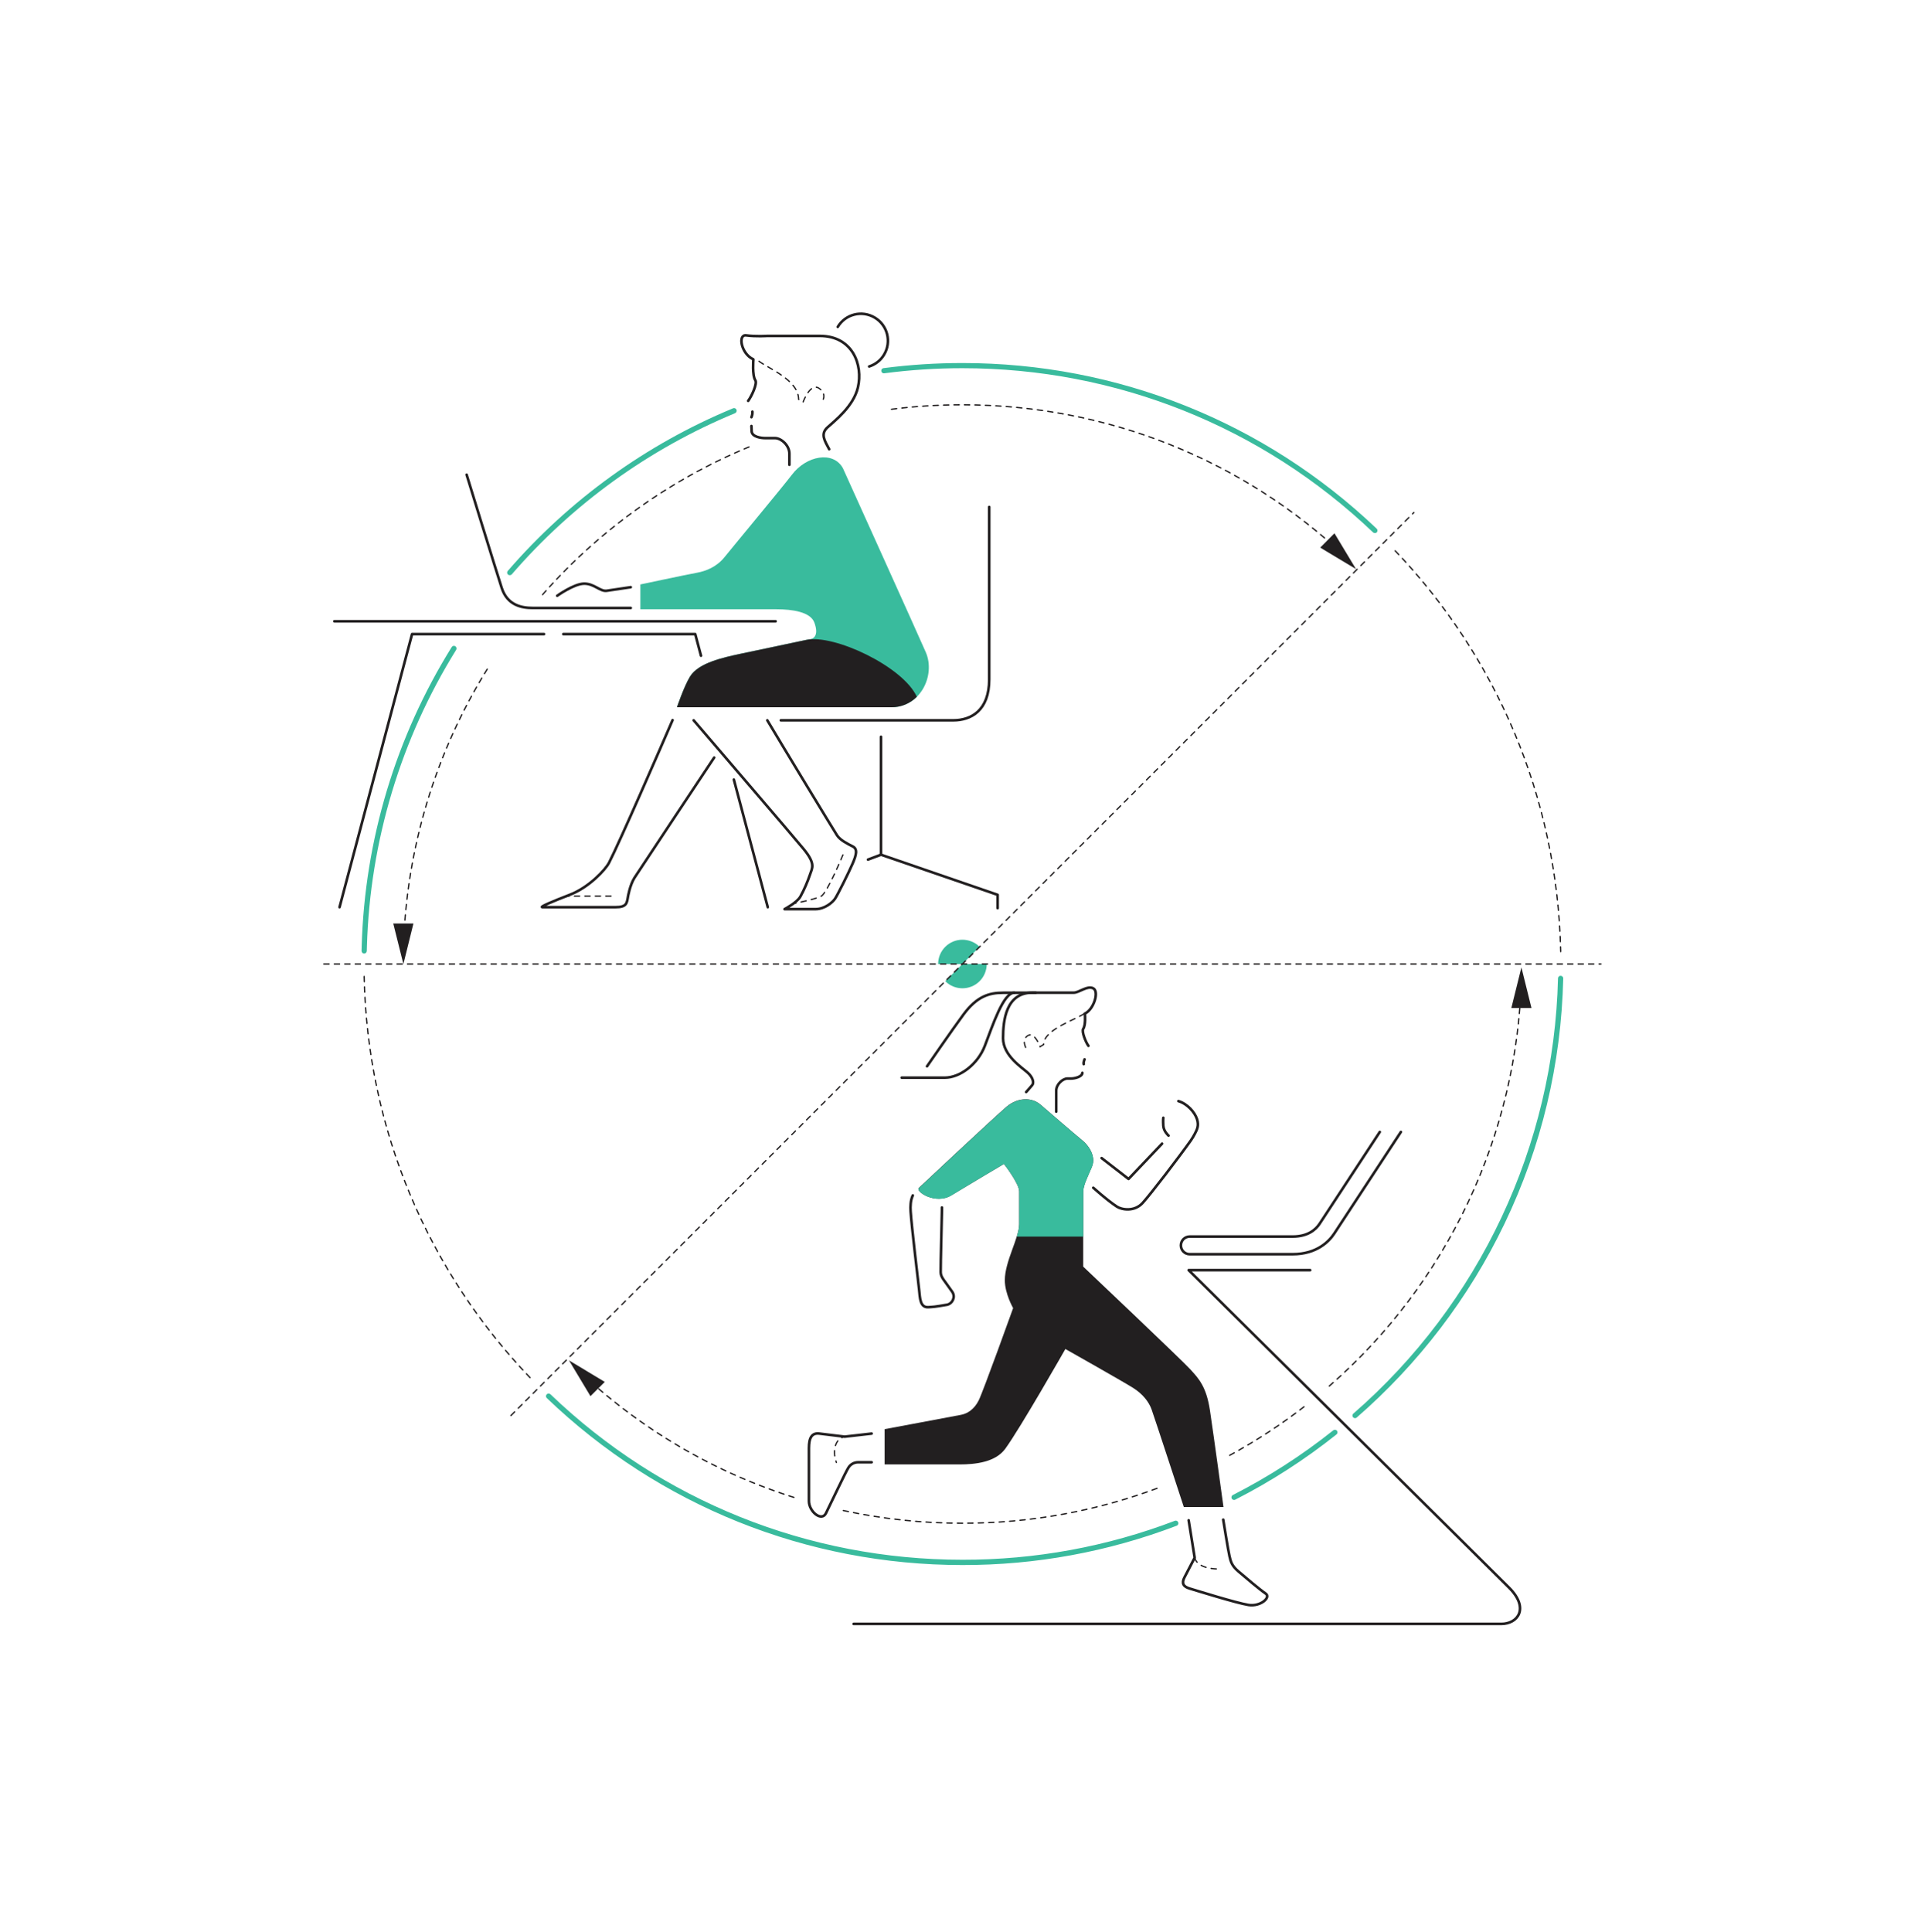 <?xml version="1.0" encoding="utf-8"?>
<!-- Generator: Adobe Illustrator 24.2.3, SVG Export Plug-In . SVG Version: 6.00 Build 0)  -->
<svg version="1.1" id="Layer_1" xmlns="http://www.w3.org/2000/svg" xmlns:xlink="http://www.w3.org/1999/xlink" x="0px" y="0px"
	 viewBox="0 0 2951.4 2957.7" style="enable-background:new 0 0 2951.4 2957.7;" xml:space="preserve">
<style type="text/css">
	.st0{fill:#221F20;}
	.st1{fill:#39BB9D;}
	.st2{fill:none;stroke:#221F20;stroke-width:2;stroke-linecap:round;stroke-miterlimit:10;stroke-dasharray:8;}
	.st3{fill:none;stroke:#221F20;stroke-width:4;stroke-linecap:round;stroke-linejoin:round;}
</style>
<g id="solid_shapes">
	<path class="st0" d="M1536.9,1781.6c0,0,23.3,30,23.3,42v50c0,21.2-22,57.1-22,86c0,20.7,12.7,42.7,12.7,42.7s-46,128-52.7,141.3
		c-6.7,13.3-16.7,20-26.7,22s-117.3,22-117.3,22v54h114.7c24,0,54.9-3.3,70-24c23.3-32,92-152.7,92-152.7s87.3,49.3,103.3,59.3
		c15.5,9.7,24.7,22,28.7,33.3c5.7,16.1,49.3,149.3,49.3,149.3h60.7c0,0-14.7-108-20.7-148c-5.5-36.5-17.3-48.7-30-62.7
		s-164-157.3-164-157.3v-114.7c0-10,7.8-24.8,13.3-38c7.3-17.3-6.9-34.3-14-40c-10-8-64.7-55.3-64.7-55.3
		c-13.3-11.3-34.7-11.3-52,3.3s-134,124-134,124c-6.7,5.3,25.3,26.7,50,11.3C1481.6,1814.3,1536.9,1781.6,1536.9,1781.6z"/>
	<path class="st1" d="M1889.1,2296c-2.2,0-4-1.8-4-4c0-1.5,0.8-2.9,2.2-3.6c54.4-27.8,105.9-60.9,153.7-99c1.7-1.4,4.2-1.1,5.6,0.6
		c1.4,1.7,1.1,4.2-0.6,5.6l0,0c-48.2,38.4-100.1,71.9-155,99.9C1890.4,2295.9,1889.7,2296,1889.1,2296z"/>
	<path class="st1" d="M1473.3,2395.6c-238.3,0-464.3-90.8-636.3-255.6c-1.6-1.5-1.6-4.1-0.1-5.7c1.5-1.6,4.1-1.6,5.7-0.1
		c170.5,163.4,394.6,253.3,630.8,253.3c111.1,0.2,221.2-20,325-59.6c2.1-0.8,4.4,0.2,5.2,2.3c0.8,2.1-0.2,4.4-2.3,5.2
		C1696.4,2375.4,1585.3,2395.8,1473.3,2395.6z"/>
	<path class="st1" d="M2074.3,2170.8c-2.2,0-4-1.8-4-4c0-1.1,0.5-2.2,1.4-3c193.1-168,307.3-410.9,313.3-666.3c0-2.2,1.9-4,4.1-3.9
		c2.2,0,4,1.9,3.9,4.1c-3.1,131.2-33.3,257.4-89.7,375.1c-54.4,113.4-131.5,214.5-226.4,297
		C2076.2,2170.5,2075.3,2170.8,2074.3,2170.8z"/>
	<path class="st1" d="M2104.7,816c-1,0-2-0.4-2.8-1.1c-170.3-162.1-393.5-251.3-628.7-251.3c-40,0-79.9,2.6-119.5,7.8
		c-2.2,0.4-4.2-1.1-4.6-3.3c-0.4-2.2,1.1-4.2,3.3-4.6c0.1,0,0.2,0,0.3,0c40-5.2,80.2-7.8,120.5-7.8c237.2,0,462.4,90,634.2,253.5
		c1.6,1.5,1.7,4.1,0.1,5.7C2106.9,815.6,2105.8,816,2104.7,816L2104.7,816z"/>
	<path class="st1" d="M780.3,880.5c-2.2,0-4-1.8-4-4c0-1,0.4-1.9,1-2.6c94-108.7,212.1-193.9,344.8-248.9c2-0.9,4.4,0,5.3,2.1
		c0.9,2,0,4.4-2.1,5.3c0,0-0.1,0-0.1,0.1c-131.6,54.5-248.7,139-341.9,246.8C782.6,880,781.5,880.5,780.3,880.5z"/>
	<path class="st1" d="M557.5,1459.6L557.5,1459.6c-2.3,0-4-1.9-4-4.1c0-2.5,0.1-4.9,0.2-7.4c4.6-162.1,52.1-320,137.8-457.7
		c1.2-1.9,3.7-2.4,5.5-1.2c1.8,1.2,2.4,3.6,1.3,5.5c-84.8,136.5-131.9,293.1-136.6,453.7c-0.1,2.4-0.1,4.8-0.2,7.3
		C561.4,1457.9,559.6,1459.6,557.5,1459.6z"/>
	<path class="st1" d="M1499.6,1449.3c-14.5-14.5-38.1-14.5-52.6,0c-7,7-10.9,16.4-10.9,26.3h37.2L1499.6,1449.3z"/>
	<path class="st1" d="M1473.3,1475.6l-26.3,26.3c14.5,14.5,38.1,14.5,52.6,0c7-7,10.9-16.5,10.9-26.3L1473.3,1475.6z"/>
	<path class="st1" d="M1556.6,1892.8h101.7v-68.5c0-10,7.8-24.8,13.3-38c7.3-17.3-6.9-34.3-14-40c-10-8-64.7-55.3-64.7-55.3
		c-13.3-11.3-34.7-11.3-52,3.3s-134,124-134,124c-6.7,5.3,25.3,26.7,50,11.3c24.7-15.3,80-48,80-48s23.3,30,23.3,42v50
		C1560.3,1879.1,1558.8,1885.6,1556.6,1892.8z"/>
	<path class="st1" d="M1290.3,716.6c0,0,117.6,260.2,127,282c15,35-8,84-53,84h-328c0,0,10.8-32.1,20-47c13-21,50-29,78-35
		s104-22,104-22c7,0,15.7-5.7,8.3-25.7c-6-16.3-34-20.3-58-20.3H980.3v-38c0,0,69.6-14.8,87-18c13.9-2.6,30-9,42-24
		s89.2-107.8,103-126C1234.3,697.6,1275.3,689.6,1290.3,716.6z"/>
	<path class="st0" d="M1403.5,1066.6c-20.9-46.3-126.9-96.3-169.3-87.1c-23.5,5.1-79.6,16.8-99.9,21.1c-28,6-65,14-78,35
		c-9.2,14.9-20,47-20,47h328C1379,1082.8,1393.1,1077,1403.5,1066.6z"/>
	<polygon class="st0" points="2313.6,1542.9 2329,1480.8 2344.4,1542.9 	"/>
	<polygon class="st0" points="602,1413.6 617.5,1475.7 632.9,1413.6 	"/>
	<polygon class="st0" points="925.8,2115.3 871,2082.3 903.9,2137.1 	"/>
	<polygon class="st0" points="2021,838.2 2075.8,871.1 2042.8,816.3 	"/>
</g>
<g id="dotted_lines">
	<line class="st2" x1="495.8" y1="1475.6" x2="2450.7" y2="1475.6"/>
	<line class="st2" x1="782.1" y1="2166.8" x2="2164.4" y2="784.5"/>
	<path class="st2" d="M1659.6,1551.6c-11.3,8.7-62,24-62,47.3l-5.3,3.3c0,0-8.7-24-19.3-16.7s-0.7,22-0.7,22"/>
	<path class="st2" d="M1161.9,553c14.4,11,60.6,28.8,60.6,58.3l6.8,4.2c0,0,11-30.4,24.5-21.1s4.2,21.2,4.2,21.2"/>
	<path class="st2" d="M1828.7,2384.2c3.5,13.4,21.7,17.4,36.5,17.4"/>
	<path class="st2" d="M1296.3,2198.6c-17,1-23,20-16,40"/>
	<line class="st2" x1="935.3" y1="1371.6" x2="868.3" y2="1371.6"/>
	<path class="st2" d="M1290.3,1308.6c0,0-24,58-33,63s-40,11-40,11"/>
	<path class="st2" d="M811.3,2108.7c-153.9-160.9-249.7-377.8-253.9-617"/>
	<path class="st2" d="M2135.8,843.1c153,160.2,248.4,375.7,253.3,613.5"/>
	<path class="st2" d="M1882.4,2227.7c41-22.4,80.2-48.1,117-76.8"/>
	<path class="st2" d="M1290.9,2312.2c59.9,12.9,121,19.5,182.3,19.4c104.3,0.2,207.7-18.8,305.1-56"/>
	<path class="st2" d="M881.2,2093.8c96.3,92.5,212.9,161.1,340.5,200.3"/>
	<path class="st2" d="M2034.9,2121.6c181.2-157.7,288.4-385.7,294.1-625.3"/>
	<path class="st2" d="M2063.3,855.5c-159.8-152.1-369.4-235.9-590.1-235.9c-37.5,0-75,2.4-112.2,7.3"/>
	<path class="st2" d="M1146.6,684.1C1023,735.3,913.1,814.6,825.7,915.8"/>
	<path class="st2" d="M745.8,1024.3c-79.5,128.1-123.8,275-128.2,425.8c-0.1,2.3-0.1,4.6-0.2,6.8"/>
</g>
<g id="solid_lines">
	<polyline class="st3" points="1348.6,1127.8 1348.6,1308.3 1527.2,1369.7 1527.2,1390.1 	"/>
	<line class="st3" x1="1348.6" y1="1308.3" x2="1328.7" y2="1315.8"/>
	<path class="st3" d="M1306.7,2485.7h991.4c25.5,0,43.5-24,12-55.5s-490.5-486-490.5-486h186"/>
	<path class="st3" d="M2112.2,1732.7c-24.1,36.7-85.1,129.9-92.2,140.6c-5.9,8.9-17.9,19.5-41.3,19.5h-157.5
		c-7.5,0-13.5,6-13.5,13.5s6,13.5,13.5,13.5h157.5c37.2,0,55.9-19.7,63.7-31.5c8.9-13.4,98.3-149.8,102.1-155.6"/>
	<path class="st3" d="M1441.9,1848.3c0,1.6,0,3.2,0,4.7c0,8-2.1,82.2-1.9,94.3c0.1,8,5.3,12,17.7,30.1c5.4,8,0.2,17.6-7.1,19.6
		c-21.2,3.7-21.7,3.4-29.7,3.9c-12.7,0.7-12.6-14.5-13.9-26.5c-1.3-12-11.7-98.6-13-120c-0.3-4-0.3-8,0.1-12
		c0.3-4.3,1.4-8.6,3.2-12.6"/>
	<polyline class="st3" points="1686.4,1772.7 1727.6,1804.6 1778.9,1750.6 	"/>
	<path class="st3" d="M1803.9,1685.5c13.5,3.9,25.1,17,28.5,27.6s-0.5,16.6-3.4,22.5c-1.8,3.4-3.8,6.8-6,10
		c-17.7,25-61.1,81.7-73.8,95.7s-32.2,10.5-39.6,5.6c-6.6-4.4-18.5-13.2-36-28.8"/>
	<path class="st3" d="M1788.8,1738.3c0,0-7.4-6.4-8-15s0-12.3,0-12.3"/>
	<path class="st3" d="M1872.5,2326.1c0,0,7.7,48.1,9.6,55.9s2.9,14.2,13.6,23.3s33,28.1,41.7,33.9s-7.8,20.4-26.2,17.5
		s-80.5-22.3-90.2-25.2s-12.6-8.1-7.8-17.1c4.8-9,15.6-30,15.6-30l-9.2-57.3"/>
	<path class="st3" d="M1334.3,2238.3h-21c-6,0.1-11.5,3.2-14.6,8.3c-3.8,5.7-27.6,56.1-34.4,69.8c-6.7,13.3-26-2.7-26-18.7v-81
		c0-16.2,4.6-23.7,16-22.3c17.3,2,38.7,4.7,38.7,4.7l41.3-4.7"/>
	<path class="st3" d="M1616.9,1701.6v-32c0-10,10-18.7,17.3-18.7h6c4.7,0,16.7-2.7,16.7-8.7"/>
	<path class="st3" d="M1660.9,1553.6c0,0,1.3,15.3-2.7,21.3c-2.7,4,4,20.7,8,26"/>
	<path class="st3" d="M1570.9,1671.6c0,0,6-6.7,9.3-10.7c2.4-2.9,2-10.7-6.7-18.7s-38-26.2-38-53c0-27.7,4.7-69.7,44.7-69.7h63.3
		c8.7,0,20.7-11.3,30-6.7s1.3,32-12.7,38.7"/>
	<path class="st3" d="M1585.6,1519.6h-50c-21.3,0-40,5.3-60.7,33.3c-17,23-55.8,79.3-55.8,79.3"/>
	<path class="st3" d="M1380.3,1649.6h66c23.3,0,50.6-20.6,61.3-48.7c12-31.3,28.3-81.3,45-81.3"/>
	<path class="st3" d="M1660.3,1621.6c0,0-2,4-1.3,7.3"/>
	<path class="st3" d="M1153.3,550.3c0,0-2.1,24.2,3,31.8c3.4,5.1-5.9,24.7-11,31.5"/>
	<path class="st3" d="M1269.3,687.6c-7.1-13.3-13.7-23.2-2.7-33.3c11-10.1,39.9-32.1,46.7-61.3c8-34.2-7.8-78.8-58.5-78.8h-80.3
		c0,0-16.9,1.2-32.3-0.8c-13.1-1.7-7.5,27.9,10.3,36.3"/>
	<path class="st3" d="M1282.4,500.4c11.7-19.6,37.1-26,56.7-14.2c19.6,11.7,26,37.1,14.2,56.7c-5.1,8.6-13.2,15-22.8,18.1"/>
	<path class="st3" d="M1150.3,652.1l0.3,7.5c0,9.3,14.8,11,20.7,11h15.1c9.3,0,22,11,22,23.7v17.1"/>
	<path class="st3" d="M1151.8,630.1c0.2,2.9-0.3,5.8-1.5,8.5"/>
	<line class="st3" x1="1187.3" y1="951" x2="511.9" y2="951"/>
	<path class="st3" d="M965.6,930.6H815.3c-16.7,0-38.7-4-47.3-30.7c-8.7-26.7-53.7-173.3-53.7-173.3"/>
	<path class="st3" d="M965.6,898.8c0,0-27,4.1-37,5.5c-10,1.3-19.3-11.2-34.7-10.9S853,911.9,853,911.9"/>
	<path class="st3" d="M1174.6,1102.6c21.8,36.8,99.7,165,106.7,176c4.6,7.2,16,13,24,17s5.5,13.2,0,26c-6,14-23,48-27,54
		s-16,16-30,16H1201c0,0,19-10,24.1-19c6-10.9,10.9-22.3,14.9-34c3.2-10,9.1-16-9.8-39c-16.3-19.9-137.2-160.5-168.3-197"/>
	<path class="st3" d="M1093.3,1159.6c0,0-115,173-122,184s-10,29-10,29c-1.7,10-2,16-19,16h-112c-5.3,0,16-9,42-19
		c29.6-11.4,54.6-38.5,60-49c16-31,80-178.3,97.3-218.3"/>
	<path class="st3" d="M1195.3,1102.6h264c27,0,55-14.7,55-62.7V776"/>
	<line class="st3" x1="1123.4" y1="1193.3" x2="1175.3" y2="1388.6"/>
	<path class="st3" d="M862.3,970.6h202l8.8,33.1"/>
	<path class="st3" d="M832.8,970.6h-202l-111,418"/>
</g>
</svg>

